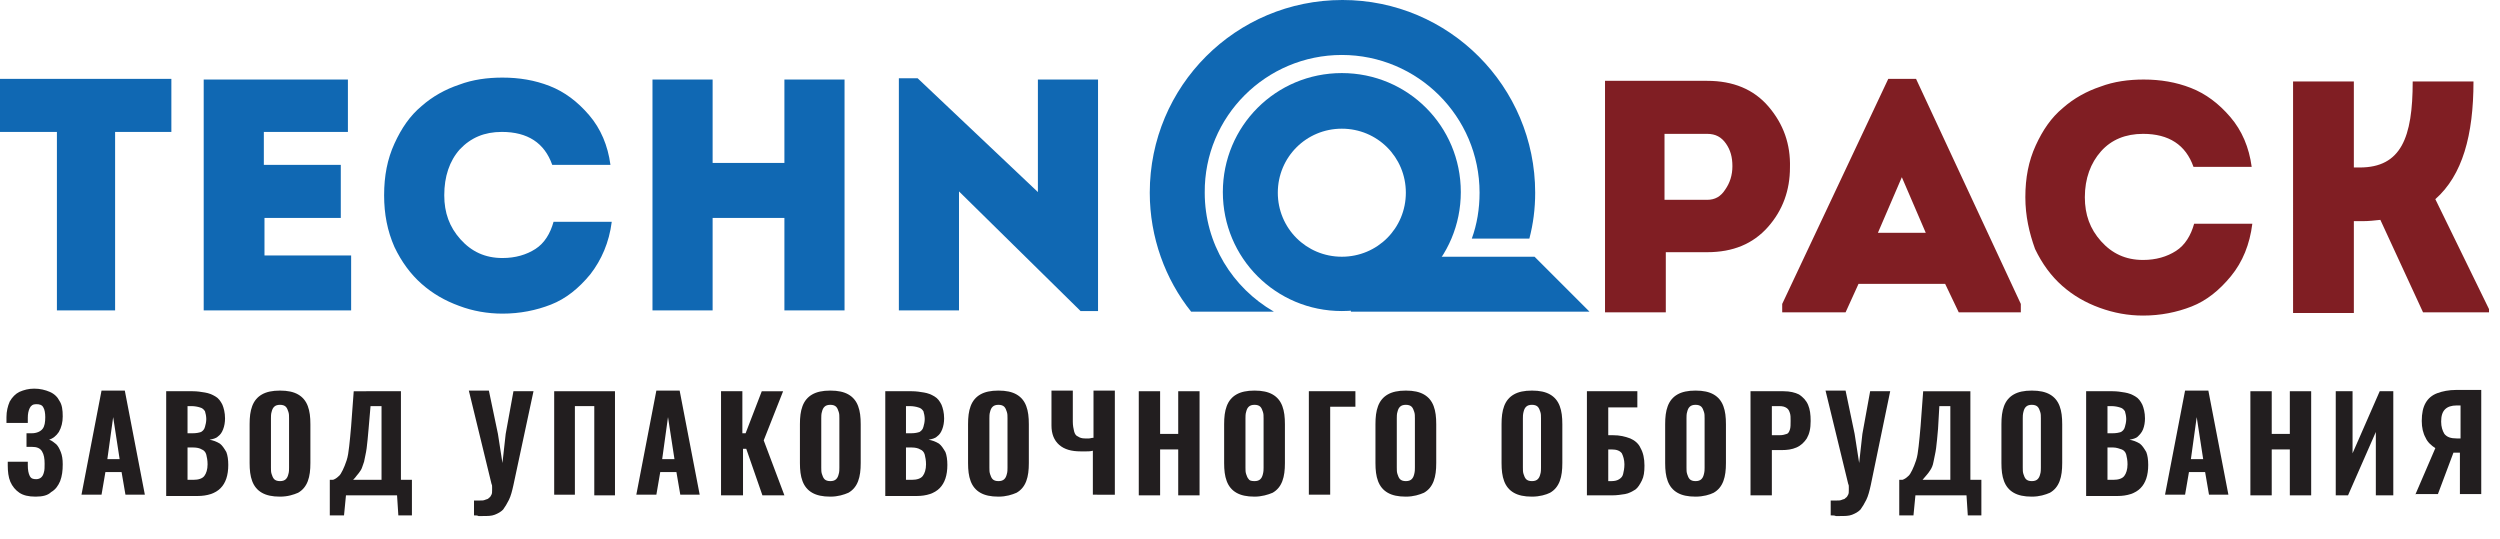 <svg xmlns="http://www.w3.org/2000/svg" xmlns:xlink="http://www.w3.org/1999/xlink" version="1.1" id="Layer_2_00000168079949605123476950000017660832335108011955_" x="0px" y="0px" viewBox="0 0 386.6 83.3" style="enable-background:new 0 0 386.6 83.3;" xml:space="preserve">
<style type="text/css">
	.st0{enable-background:new    ;}
	.st1{fill:#221E1F;}
	.st2{fill:#801E23;}
	.st3{fill:#1068B3;}
</style>
    <g id="Layer_1-2">
	<g>
		<g class="st0">
			<path class="st1" d="M5.5,76.8c-1.1,0-1.9-0.2-2.5-0.6c-0.6-0.4-1.1-1-1.4-1.7c-0.3-0.7-0.4-1.6-0.4-2.5v-0.6h3.1     c0,0,0,0.1,0,0.2c0,0.1,0,0.2,0,0.3c0,0.8,0.1,1.3,0.3,1.7c0.2,0.4,0.5,0.5,1,0.5c0.3,0,0.6-0.1,0.8-0.3c0.2-0.2,0.3-0.4,0.4-0.8     c0.1-0.3,0.1-0.8,0.1-1.3c0-0.8-0.1-1.4-0.4-1.9c-0.3-0.5-0.8-0.7-1.6-0.7c0,0-0.1,0-0.2,0s-0.2,0-0.3,0s-0.2,0-0.3,0v-2.1     c0.1,0,0.2,0,0.3,0c0.1,0,0.2,0,0.3,0c0.1,0,0.2,0,0.2,0c0.8,0,1.4-0.3,1.7-0.7c0.3-0.4,0.4-1,0.4-1.8c0-0.6-0.1-1.2-0.3-1.5     c-0.2-0.4-0.6-0.5-1.1-0.5c-0.5,0-0.8,0.2-1,0.6c-0.2,0.4-0.3,0.9-0.3,1.5c0,0,0,0.1,0,0.3s0,0.3,0,0.5H1v-0.9     c0-0.9,0.2-1.7,0.5-2.4c0.4-0.7,0.9-1.2,1.5-1.5c0.7-0.3,1.4-0.5,2.3-0.5c0.9,0,1.7,0.2,2.4,0.5c0.7,0.3,1.2,0.8,1.5,1.4     c0.4,0.6,0.5,1.4,0.5,2.4c0,0.9-0.2,1.7-0.6,2.4c-0.4,0.6-0.9,1-1.5,1.2c0.4,0.1,0.7,0.4,1.1,0.7c0.3,0.3,0.5,0.7,0.7,1.2     c0.2,0.5,0.3,1.1,0.3,1.9c0,1-0.1,1.8-0.4,2.6c-0.3,0.7-0.7,1.3-1.4,1.7C7.4,76.6,6.6,76.8,5.5,76.8z"/>
		</g>
        <g class="st0">
			<path class="st1" d="M12.6,76.5l3.1-16.1h3.6l3.1,16.1h-3L18.8,73h-2.5l-0.6,3.5H12.6z M16.6,71h1.9l-1-6.5L16.6,71z"/>
		</g>
        <g class="st0">
			<path class="st1" d="M25.7,76.5V60.5h4.1c0.7,0,1.3,0.1,1.9,0.2s1.1,0.3,1.6,0.6c0.5,0.3,0.8,0.7,1.1,1.3     c0.2,0.5,0.4,1.2,0.4,2.1c0,0.6-0.1,1.2-0.3,1.7c-0.2,0.5-0.4,0.8-0.8,1.1c-0.3,0.3-0.8,0.4-1.3,0.5c0.6,0.1,1.1,0.3,1.6,0.6     c0.4,0.3,0.7,0.8,1,1.3c0.2,0.5,0.3,1.2,0.3,2c0,0.8-0.1,1.5-0.3,2.1c-0.2,0.6-0.5,1.1-0.9,1.5s-0.9,0.7-1.5,0.9     c-0.6,0.2-1.3,0.3-2,0.3H25.7z M29,67h0.8c0.6,0,1-0.1,1.3-0.2c0.3-0.2,0.5-0.4,0.6-0.8c0.1-0.3,0.2-0.8,0.2-1.2     s-0.1-0.9-0.2-1.2c-0.2-0.3-0.4-0.5-0.8-0.6c-0.3-0.1-0.8-0.2-1.3-0.2H29V67z M29,74.2h0.9c0.8,0,1.4-0.2,1.7-0.6     c0.3-0.4,0.5-1,0.5-1.8c0-0.6-0.1-1.1-0.2-1.5s-0.4-0.7-0.7-0.8c-0.3-0.2-0.8-0.3-1.3-0.3H29V74.2z"/>
		</g>
        <g class="st0">
			<path class="st1" d="M43.3,76.8c-1.2,0-2.1-0.2-2.8-0.6c-0.7-0.4-1.2-1-1.5-1.8c-0.3-0.8-0.4-1.7-0.4-2.8v-6c0-1.1,0.1-2,0.4-2.8     c0.3-0.8,0.8-1.4,1.5-1.8s1.6-0.6,2.8-0.6c1.2,0,2.1,0.2,2.8,0.6c0.7,0.4,1.2,1,1.5,1.8s0.4,1.7,0.4,2.8v6c0,1.1-0.1,2-0.4,2.8     c-0.3,0.8-0.8,1.4-1.5,1.8C45.4,76.5,44.5,76.8,43.3,76.8z M43.3,74.4c0.4,0,0.7-0.1,0.9-0.3c0.2-0.2,0.3-0.4,0.4-0.8     c0.1-0.3,0.1-0.7,0.1-1v-7.6c0-0.4,0-0.7-0.1-1c-0.1-0.3-0.2-0.6-0.4-0.8c-0.2-0.2-0.5-0.3-0.9-0.3c-0.4,0-0.7,0.1-0.9,0.3     c-0.2,0.2-0.3,0.4-0.4,0.8c-0.1,0.3-0.1,0.7-0.1,1v7.6c0,0.4,0,0.7,0.1,1s0.2,0.6,0.4,0.8C42.6,74.3,42.9,74.4,43.3,74.4z"/>
		</g>
        <g class="st0">
			<path class="st1" d="M51,79.7v-5.5h0.5c0.3-0.1,0.6-0.3,0.8-0.5c0.3-0.2,0.5-0.6,0.7-1s0.4-0.9,0.6-1.5s0.3-1.3,0.4-2.2     s0.2-1.9,0.3-3.1l0.4-5.4H62v13.7h1.7v5.5h-2.1l-0.2-3.1h-7.9l-0.3,3.1H51z M54.6,74.2H59V62.8h-1.7L57,66.3     c-0.1,1.2-0.2,2.2-0.3,3c-0.1,0.8-0.3,1.5-0.4,2.1c-0.2,0.5-0.3,1-0.5,1.3c-0.2,0.3-0.4,0.6-0.6,0.8C55,73.8,54.8,74,54.6,74.2z"/>
		</g>
        <g class="st0">
			<path class="st1" d="M73.3,79.7v-2.3c0.2,0,0.4,0,0.5,0s0.3,0,0.4,0c0.3,0,0.6,0,0.8-0.1s0.5-0.1,0.6-0.3     c0.2-0.1,0.3-0.3,0.4-0.5c0.1-0.2,0.1-0.4,0.1-0.7c0-0.2,0-0.4,0-0.5c0-0.2,0-0.3-0.1-0.5l-3.5-14.4h3.1l1.4,6.7l0.7,4.5l0.5-4.5     l1.2-6.6h3.1L79.4,75c-0.2,0.9-0.4,1.7-0.7,2.3c-0.3,0.6-0.6,1.1-0.9,1.5c-0.4,0.4-0.8,0.6-1.3,0.8s-1.1,0.2-1.9,0.2     c-0.2,0-0.4,0-0.6,0C73.8,79.7,73.6,79.7,73.3,79.7z"/>
		</g>
        <g class="st0">
			<path class="st1" d="M85.7,76.5V60.5h9.4v16.1h-3.2V62.8h-3v13.7H85.7z"/>
		</g>
        <g class="st0">
			<path class="st1" d="M98.4,76.5l3.1-16.1h3.6l3.1,16.1h-3l-0.6-3.5h-2.5l-0.6,3.5H98.4z M102.4,71h1.9l-1-6.5L102.4,71z"/>
		</g>
        <g class="st0">
			<path class="st1" d="M111.5,76.5V60.5h3.3V67h0.5l2.5-6.5h3.3l-3,7.6l3.2,8.5h-3.4l-2.5-7.2h-0.5v7.2H111.5z"/>
		</g>
        <g class="st0">
			<path class="st1" d="M128.4,76.8c-1.2,0-2.1-0.2-2.8-0.6c-0.7-0.4-1.2-1-1.5-1.8c-0.3-0.8-0.4-1.7-0.4-2.8v-6     c0-1.1,0.1-2,0.4-2.8c0.3-0.8,0.8-1.4,1.5-1.8s1.6-0.6,2.8-0.6c1.2,0,2.1,0.2,2.8,0.6c0.7,0.4,1.2,1,1.5,1.8s0.4,1.7,0.4,2.8v6     c0,1.1-0.1,2-0.4,2.8c-0.3,0.8-0.8,1.4-1.5,1.8C130.5,76.5,129.6,76.8,128.4,76.8z M128.4,74.4c0.4,0,0.7-0.1,0.9-0.3     c0.2-0.2,0.3-0.4,0.4-0.8c0.1-0.3,0.1-0.7,0.1-1v-7.6c0-0.4,0-0.7-0.1-1c-0.1-0.3-0.2-0.6-0.4-0.8c-0.2-0.2-0.5-0.3-0.9-0.3     c-0.4,0-0.7,0.1-0.9,0.3c-0.2,0.2-0.3,0.4-0.4,0.8c-0.1,0.3-0.1,0.7-0.1,1v7.6c0,0.4,0,0.7,0.1,1s0.2,0.6,0.4,0.8     C127.7,74.3,128,74.4,128.4,74.4z"/>
		</g>
        <g class="st0">
			<path class="st1" d="M136.9,76.5V60.5h4.1c0.7,0,1.3,0.1,1.9,0.2s1.1,0.3,1.6,0.6c0.5,0.3,0.8,0.7,1.1,1.3     c0.2,0.5,0.4,1.2,0.4,2.1c0,0.6-0.1,1.2-0.3,1.7c-0.2,0.5-0.4,0.8-0.8,1.1c-0.3,0.3-0.8,0.4-1.3,0.5c0.6,0.1,1.1,0.3,1.6,0.6     c0.4,0.3,0.7,0.8,1,1.3c0.2,0.5,0.3,1.2,0.3,2c0,0.8-0.1,1.5-0.3,2.1c-0.2,0.6-0.5,1.1-0.9,1.5s-0.9,0.7-1.5,0.9     c-0.6,0.2-1.3,0.3-2,0.3H136.9z M140.1,67h0.8c0.6,0,1-0.1,1.3-0.2c0.3-0.2,0.5-0.4,0.6-0.8c0.1-0.3,0.2-0.8,0.2-1.2     s-0.1-0.9-0.2-1.2c-0.2-0.3-0.4-0.5-0.8-0.6c-0.3-0.1-0.8-0.2-1.3-0.2h-0.6V67z M140.1,74.2h0.9c0.8,0,1.4-0.2,1.7-0.6     c0.3-0.4,0.5-1,0.5-1.8c0-0.6-0.1-1.1-0.2-1.5s-0.4-0.7-0.7-0.8c-0.3-0.2-0.8-0.3-1.3-0.3h-0.9V74.2z"/>
		</g>
        <g class="st0">
			<path class="st1" d="M154.4,76.8c-1.2,0-2.1-0.2-2.8-0.6c-0.7-0.4-1.2-1-1.5-1.8c-0.3-0.8-0.4-1.7-0.4-2.8v-6     c0-1.1,0.1-2,0.4-2.8c0.3-0.8,0.8-1.4,1.5-1.8s1.6-0.6,2.8-0.6c1.2,0,2.1,0.2,2.8,0.6c0.7,0.4,1.2,1,1.5,1.8s0.4,1.7,0.4,2.8v6     c0,1.1-0.1,2-0.4,2.8c-0.3,0.8-0.8,1.4-1.5,1.8C156.5,76.5,155.6,76.8,154.4,76.8z M154.4,74.4c0.4,0,0.7-0.1,0.9-0.3     c0.2-0.2,0.3-0.4,0.4-0.8c0.1-0.3,0.1-0.7,0.1-1v-7.6c0-0.4,0-0.7-0.1-1c-0.1-0.3-0.2-0.6-0.4-0.8c-0.2-0.2-0.5-0.3-0.9-0.3     c-0.4,0-0.7,0.1-0.9,0.3c-0.2,0.2-0.3,0.4-0.4,0.8c-0.1,0.3-0.1,0.7-0.1,1v7.6c0,0.4,0,0.7,0.1,1s0.2,0.6,0.4,0.8     C153.7,74.3,154,74.4,154.4,74.4z"/>
		</g>
        <g class="st0">
			<path class="st1" d="M169,76.5v-6.8c-0.4,0.1-0.7,0.1-1,0.1c-0.3,0-0.6,0-0.9,0c-1.4,0-2.5-0.3-3.3-1s-1.2-1.7-1.2-3v-5.4h3.3     v4.8c0,0.6,0.1,1.1,0.2,1.5c0.1,0.4,0.3,0.7,0.6,0.8c0.3,0.2,0.6,0.3,1.1,0.3c0.2,0,0.4,0,0.6,0c0.2,0,0.4-0.1,0.7-0.1v-7.3h3.3     v16.1H169z"/>
		</g>
        <g class="st0">
			<path class="st1" d="M176.1,76.5V60.5h3.3v6.6h2.8v-6.6h3.3v16.1h-3.3v-7.1h-2.8v7.1H176.1z"/>
		</g>
        <g class="st0">
			<path class="st1" d="M194,76.8c-1.2,0-2.1-0.2-2.8-0.6c-0.7-0.4-1.2-1-1.5-1.8c-0.3-0.8-0.4-1.7-0.4-2.8v-6c0-1.1,0.1-2,0.4-2.8     s0.8-1.4,1.5-1.8s1.6-0.6,2.8-0.6c1.2,0,2.1,0.2,2.8,0.6c0.7,0.4,1.2,1,1.5,1.8c0.3,0.8,0.4,1.7,0.4,2.8v6c0,1.1-0.1,2-0.4,2.8     c-0.3,0.8-0.8,1.4-1.5,1.8C196.1,76.5,195.1,76.8,194,76.8z M194,74.4c0.4,0,0.7-0.1,0.9-0.3c0.2-0.2,0.3-0.4,0.4-0.8     s0.1-0.7,0.1-1v-7.6c0-0.4,0-0.7-0.1-1s-0.2-0.6-0.4-0.8c-0.2-0.2-0.5-0.3-0.9-0.3c-0.4,0-0.7,0.1-0.9,0.3     c-0.2,0.2-0.3,0.4-0.4,0.8c-0.1,0.3-0.1,0.7-0.1,1v7.6c0,0.4,0,0.7,0.1,1s0.2,0.6,0.4,0.8C193.2,74.3,193.5,74.4,194,74.4z"/>
		</g>
        <g class="st0">
			<path class="st1" d="M202.4,76.5V60.5h7.2v2.4h-3.9v13.6H202.4z"/>
		</g>
        <g class="st0">
			<path class="st1" d="M217.4,76.8c-1.2,0-2.1-0.2-2.8-0.6c-0.7-0.4-1.2-1-1.5-1.8c-0.3-0.8-0.4-1.7-0.4-2.8v-6     c0-1.1,0.1-2,0.4-2.8s0.8-1.4,1.5-1.8s1.6-0.6,2.8-0.6c1.2,0,2.1,0.2,2.8,0.6c0.7,0.4,1.2,1,1.5,1.8c0.3,0.8,0.4,1.7,0.4,2.8v6     c0,1.1-0.1,2-0.4,2.8c-0.3,0.8-0.8,1.4-1.5,1.8C219.5,76.5,218.6,76.8,217.4,76.8z M217.4,74.4c0.4,0,0.7-0.1,0.9-0.3     c0.2-0.2,0.3-0.4,0.4-0.8s0.1-0.7,0.1-1v-7.6c0-0.4,0-0.7-0.1-1s-0.2-0.6-0.4-0.8c-0.2-0.2-0.5-0.3-0.9-0.3     c-0.4,0-0.7,0.1-0.9,0.3c-0.2,0.2-0.3,0.4-0.4,0.8c-0.1,0.3-0.1,0.7-0.1,1v7.6c0,0.4,0,0.7,0.1,1s0.2,0.6,0.4,0.8     C216.7,74.3,217,74.4,217.4,74.4z"/>
		</g>
        <g class="st0">
			<path class="st1" d="M236.9,76.8c-1.2,0-2.1-0.2-2.8-0.6c-0.7-0.4-1.2-1-1.5-1.8c-0.3-0.8-0.4-1.7-0.4-2.8v-6     c0-1.1,0.1-2,0.4-2.8c0.3-0.8,0.8-1.4,1.5-1.8s1.6-0.6,2.8-0.6c1.2,0,2.1,0.2,2.8,0.6c0.7,0.4,1.2,1,1.5,1.8     c0.3,0.8,0.4,1.7,0.4,2.8v6c0,1.1-0.1,2-0.4,2.8c-0.3,0.8-0.8,1.4-1.5,1.8C239.1,76.5,238.1,76.8,236.9,76.8z M236.9,74.4     c0.4,0,0.7-0.1,0.9-0.3c0.2-0.2,0.3-0.4,0.4-0.8c0.1-0.3,0.1-0.7,0.1-1v-7.6c0-0.4,0-0.7-0.1-1c-0.1-0.3-0.2-0.6-0.4-0.8     c-0.2-0.2-0.5-0.3-0.9-0.3c-0.4,0-0.7,0.1-0.9,0.3c-0.2,0.2-0.3,0.4-0.4,0.8s-0.1,0.7-0.1,1v7.6c0,0.4,0,0.7,0.1,1     s0.2,0.6,0.4,0.8C236.2,74.3,236.5,74.4,236.9,74.4z"/>
		</g>
        <g class="st0">
			<path class="st1" d="M245.4,76.5V60.5h7.8v2.5h-4.5v4.3h0.7c1.1,0,1.9,0.2,2.7,0.5c0.7,0.3,1.3,0.8,1.6,1.5     c0.4,0.7,0.6,1.6,0.6,2.7c0,1-0.1,1.7-0.4,2.3s-0.6,1.1-1,1.4c-0.5,0.3-1,0.6-1.6,0.7c-0.6,0.1-1.3,0.2-2,0.2H245.4z M248.7,74.4     h0.5c0.5,0,0.9-0.1,1.2-0.3c0.3-0.2,0.5-0.4,0.6-0.8s0.2-0.9,0.2-1.5c0-0.7-0.2-1.3-0.4-1.7c-0.3-0.4-0.8-0.6-1.6-0.6h-0.5V74.4z     "/>
		</g>
        <g class="st0">
			<path class="st1" d="M262.2,76.8c-1.2,0-2.1-0.2-2.8-0.6c-0.7-0.4-1.2-1-1.5-1.8c-0.3-0.8-0.4-1.7-0.4-2.8v-6     c0-1.1,0.1-2,0.4-2.8s0.8-1.4,1.5-1.8s1.6-0.6,2.8-0.6c1.2,0,2.1,0.2,2.8,0.6c0.7,0.4,1.2,1,1.5,1.8c0.3,0.8,0.4,1.7,0.4,2.8v6     c0,1.1-0.1,2-0.4,2.8c-0.3,0.8-0.8,1.4-1.5,1.8C264.4,76.5,263.4,76.8,262.2,76.8z M262.2,74.4c0.4,0,0.7-0.1,0.9-0.3     c0.2-0.2,0.3-0.4,0.4-0.8s0.1-0.7,0.1-1v-7.6c0-0.4,0-0.7-0.1-1s-0.2-0.6-0.4-0.8c-0.2-0.2-0.5-0.3-0.9-0.3     c-0.4,0-0.7,0.1-0.9,0.3c-0.2,0.2-0.3,0.4-0.4,0.8c-0.1,0.3-0.1,0.7-0.1,1v7.6c0,0.4,0,0.7,0.1,1s0.2,0.6,0.4,0.8     C261.5,74.3,261.8,74.4,262.2,74.4z"/>
		</g>
        <g class="st0">
			<path class="st1" d="M270.7,76.5V60.5h5.1c1,0,1.8,0.2,2.4,0.5c0.6,0.4,1.1,0.9,1.4,1.6c0.3,0.7,0.4,1.5,0.4,2.5     c0,1.2-0.2,2-0.6,2.7c-0.4,0.6-0.9,1.1-1.6,1.4c-0.7,0.3-1.4,0.4-2.3,0.4H274v7H270.7z M274,67.3h1.2c0.5,0,0.8-0.1,1.1-0.2     s0.4-0.4,0.5-0.7c0.1-0.3,0.1-0.8,0.1-1.3c0-0.5,0-0.9-0.1-1.2c-0.1-0.3-0.2-0.6-0.5-0.8s-0.6-0.3-1.2-0.3H274V67.3z"/>
		</g>
        <g class="st0">
			<path class="st1" d="M283.1,79.7v-2.3c0.2,0,0.4,0,0.5,0c0.2,0,0.3,0,0.4,0c0.3,0,0.6,0,0.8-0.1c0.2-0.1,0.5-0.1,0.6-0.3     c0.2-0.1,0.3-0.3,0.4-0.5c0.1-0.2,0.1-0.4,0.1-0.7c0-0.2,0-0.4,0-0.5c0-0.2,0-0.3-0.1-0.5l-3.5-14.4h3.1l1.4,6.7l0.7,4.5l0.5-4.5     l1.2-6.6h3.1L289.3,75c-0.2,0.9-0.4,1.7-0.7,2.3c-0.3,0.6-0.6,1.1-0.9,1.5c-0.4,0.4-0.8,0.6-1.3,0.8c-0.5,0.2-1.1,0.2-1.9,0.2     c-0.2,0-0.4,0-0.6,0C283.7,79.7,283.4,79.7,283.1,79.7z"/>
		</g>
        <g class="st0">
			<path class="st1" d="M293.7,79.7v-5.5h0.5c0.3-0.1,0.6-0.3,0.8-0.5c0.3-0.2,0.5-0.6,0.7-1s0.4-0.9,0.6-1.5s0.3-1.3,0.4-2.2     s0.2-1.9,0.3-3.1l0.4-5.4h7.3v13.7h1.7v5.5h-2.1l-0.2-3.1h-7.9l-0.3,3.1H293.7z M297.3,74.2h4.3V62.8h-1.7l-0.2,3.5     c-0.1,1.2-0.2,2.2-0.3,3c-0.1,0.8-0.3,1.5-0.4,2.1s-0.3,1-0.5,1.3c-0.2,0.3-0.4,0.6-0.6,0.8S297.5,74,297.3,74.2z"/>
		</g>
        <g class="st0">
			<path class="st1" d="M314.2,76.8c-1.2,0-2.1-0.2-2.8-0.6c-0.7-0.4-1.2-1-1.5-1.8c-0.3-0.8-0.4-1.7-0.4-2.8v-6     c0-1.1,0.1-2,0.4-2.8c0.3-0.8,0.8-1.4,1.5-1.8s1.6-0.6,2.8-0.6c1.2,0,2.1,0.2,2.8,0.6c0.7,0.4,1.2,1,1.5,1.8     c0.3,0.8,0.4,1.7,0.4,2.8v6c0,1.1-0.1,2-0.4,2.8c-0.3,0.8-0.8,1.4-1.5,1.8C316.3,76.5,315.4,76.8,314.2,76.8z M314.2,74.4     c0.4,0,0.7-0.1,0.9-0.3c0.2-0.2,0.3-0.4,0.4-0.8c0.1-0.3,0.1-0.7,0.1-1v-7.6c0-0.4,0-0.7-0.1-1c-0.1-0.3-0.2-0.6-0.4-0.8     c-0.2-0.2-0.5-0.3-0.9-0.3c-0.4,0-0.7,0.1-0.9,0.3c-0.2,0.2-0.3,0.4-0.4,0.8s-0.1,0.7-0.1,1v7.6c0,0.4,0,0.7,0.1,1     s0.2,0.6,0.4,0.8C313.5,74.3,313.8,74.4,314.2,74.4z"/>
		</g>
        <g class="st0">
			<path class="st1" d="M322.6,76.5V60.5h4.1c0.7,0,1.3,0.1,1.9,0.2c0.6,0.1,1.1,0.3,1.6,0.6c0.5,0.3,0.8,0.7,1.1,1.3     c0.2,0.5,0.4,1.2,0.4,2.1c0,0.6-0.1,1.2-0.3,1.7c-0.2,0.5-0.5,0.8-0.8,1.1s-0.8,0.4-1.3,0.5c0.6,0.1,1.1,0.3,1.6,0.6     c0.4,0.3,0.7,0.8,1,1.3c0.2,0.5,0.3,1.2,0.3,2c0,0.8-0.1,1.5-0.3,2.1c-0.2,0.6-0.5,1.1-0.9,1.5c-0.4,0.4-0.9,0.7-1.5,0.9     c-0.6,0.2-1.3,0.3-2,0.3H322.6z M325.9,67h0.8c0.6,0,1-0.1,1.3-0.2c0.3-0.2,0.5-0.4,0.6-0.8c0.1-0.3,0.2-0.8,0.2-1.2     s-0.1-0.9-0.2-1.2c-0.2-0.3-0.4-0.5-0.8-0.6c-0.3-0.1-0.8-0.2-1.3-0.2h-0.6V67z M325.9,74.2h0.9c0.8,0,1.4-0.2,1.7-0.6     c0.3-0.4,0.5-1,0.5-1.8c0-0.6-0.1-1.1-0.2-1.5s-0.4-0.7-0.7-0.8s-0.8-0.3-1.3-0.3h-0.9V74.2z"/>
		</g>
        <g class="st0">
			<path class="st1" d="M334.8,76.5l3.1-16.1h3.6l3.1,16.1h-3l-0.6-3.5h-2.5l-0.6,3.5H334.8z M338.8,71h1.9l-1-6.5L338.8,71z"/>
		</g>
        <g class="st0">
			<path class="st1" d="M348,76.5V60.5h3.3v6.6h2.8v-6.6h3.3v16.1h-3.3v-7.1h-2.8v7.1H348z"/>
		</g>
        <g class="st0">
			<path class="st1" d="M361.2,76.5V60.5h2.6v9.6l4.2-9.6h2.1v16.1h-2.7v-9.8l-4.3,9.8H361.2z"/>
		</g>
        <g class="st0">
			<path class="st1" d="M373.5,76.5l3.1-7.2c-0.6-0.4-1.2-0.9-1.5-1.6c-0.4-0.7-0.6-1.6-0.6-2.6c0-1.2,0.2-2.1,0.6-2.8     s1-1.2,1.8-1.5c0.8-0.3,1.8-0.5,2.9-0.5h3.9v16.1h-3.3v-6.4h-0.8c0,0-0.1,0-0.1,0c-0.1,0-0.1,0-0.1,0l-2.4,6.4H373.5z      M379.9,67.8h0.6v-5.1h-0.6c-0.8,0-1.4,0.2-1.8,0.6c-0.4,0.4-0.6,1-0.6,1.9c0,0.8,0.2,1.4,0.5,1.9     C378.4,67.6,379,67.8,379.9,67.8z"/>
		</g>
        <path class="st2" d="M257.5,48.3h-9.3V12.5c0,0,2.7,0,7.9,0c5.2,0,7.9,0,7.9,0c4,0,7.2,1.3,9.5,4s3.4,5.8,3.3,9.4    c0,3.5-1.1,6.6-3.4,9.2c-2.3,2.6-5.4,3.9-9.4,3.9h-6.4V48.3L257.5,48.3z M257.4,30.9h6.6c1.2,0,2.1-0.5,2.8-1.6    c0.7-1,1.1-2.2,1.1-3.6s-0.3-2.5-1-3.5s-1.6-1.5-2.9-1.5h-6.6L257.4,30.9L257.4,30.9z M300.8,43.9h-13.4l-2,4.4h-9.8V47L292,12.2    h4.3L312.5,47v1.3h-9.6L300.8,43.9z M294.1,27.4l-3.7,8.6h7.4L294.1,27.4L294.1,27.4z M313.2,30.5c0-3,0.5-5.6,1.6-8    s2.4-4.3,4.2-5.8c1.7-1.5,3.7-2.6,5.8-3.3c2.1-0.8,4.4-1.1,6.7-1.1c2.6,0,5,0.4,7.3,1.3s4.3,2.4,6.1,4.5s2.9,4.7,3.3,7.7h-9    c-1.2-3.4-3.8-5.1-7.8-5.1c-2.7,0-4.9,0.9-6.5,2.7c-1.6,1.8-2.5,4.2-2.5,7.1c0,2.7,0.8,4.9,2.5,6.8s3.8,2.9,6.5,2.9    c2,0,3.7-0.5,5.1-1.4s2.3-2.4,2.8-4.2h9c-0.4,3.2-1.5,5.9-3.3,8.1c-1.8,2.2-3.8,3.8-6.1,4.7c-2.3,0.9-4.8,1.4-7.5,1.4    c-2.3,0-4.5-0.4-6.7-1.2s-4.1-1.9-5.8-3.4s-3.1-3.4-4.2-5.7C313.8,36,313.2,33.4,313.2,30.5L313.2,30.5z M384.9,47.8v0.5h-10.2    L368.1,34c-0.9,0.1-1.8,0.2-2.8,0.2H364v14.2h-9.4V12.6h9.4v13.3h0.9c6.4,0,8.2-4.6,8.2-13.3h9.4c0,8.3-1.7,14.5-5.9,18.2    L384.9,47.8L384.9,47.8z"/>
        <g>
			<path class="st3" d="M8.8,20.4H0v-8.2h26.5v8.2h-8.7V48h-9L8.8,20.4L8.8,20.4z"/>
            <path class="st3" d="M53.8,12.3v8.1h-13v5.1h11.9v8.2H40.9v5.8h13.4V48H31.5V12.3C31.5,12.3,53.8,12.3,53.8,12.3z"/>
            <path class="st3" d="M59.4,30.2c0-3,0.5-5.6,1.6-8s2.4-4.3,4.2-5.8c1.7-1.5,3.7-2.6,5.8-3.3c2.1-0.8,4.4-1.1,6.7-1.1     c2.6,0,5,0.4,7.3,1.3s4.3,2.4,6.1,4.5s2.9,4.7,3.3,7.7h-9c-1.2-3.4-3.8-5.1-7.8-5.1c-2.7,0-4.8,0.9-6.5,2.7     c-1.6,1.8-2.4,4.2-2.4,7.1c0,2.7,0.8,4.9,2.5,6.8s3.8,2.9,6.5,2.9c2,0,3.7-0.5,5.1-1.4s2.3-2.4,2.8-4.2h9     c-0.4,3.2-1.6,5.9-3.3,8.1c-1.8,2.2-3.8,3.8-6.1,4.7c-2.3,0.9-4.8,1.4-7.5,1.4c-2.3,0-4.6-0.4-6.7-1.2c-2.2-0.8-4.1-1.9-5.8-3.4     c-1.7-1.5-3.1-3.4-4.2-5.7C59.9,35.7,59.4,33.1,59.4,30.2L59.4,30.2z"/>
            <path class="st3" d="M130.6,48h-9.3V33.7h-11.1V48h-9.3V12.3h9.3v12.9h11.1V12.3h9.3C130.6,12.3,130.6,48,130.6,48z"/>
            <path class="st3" d="M167.1,48.1l-18.8-18.5V48H139V12.1h2.9l18.6,17.6V12.3h9.3v35.8H167.1L167.1,48.1z"/>
		</g>
        <path class="st3" d="M207.5,11.3c-10.2,0-18.4,8.2-18.4,18.4s8.2,18.4,18.4,18.4s18.4-8.2,18.4-18.4S217.7,11.3,207.5,11.3    L207.5,11.3z M207.5,39.7c-5.5,0-9.9-4.4-9.9-9.9s4.4-9.9,9.9-9.9s9.9,4.4,9.9,9.9S213,39.7,207.5,39.7z"/>
        <polygon class="st3" points="245.8,48.2 208.9,48.2 208.9,39.7 237.3,39.7   "/>
        <path class="st3" d="M207.5,8.5c11.7,0,21.3,9.5,21.3,21.3c0,2.5-0.4,4.9-1.2,7.1h8.9c0.6-2.3,0.9-4.6,0.9-7.1    c0-16.4-13.3-29.8-29.8-29.8s-29.8,13.3-29.8,29.8c0,6.9,2.4,13.4,6.4,18.4h12.8c-6.4-3.7-10.7-10.5-10.7-18.4    C186.2,18,195.8,8.5,207.5,8.5L207.5,8.5z"/>
	</g>
</g>
</svg>